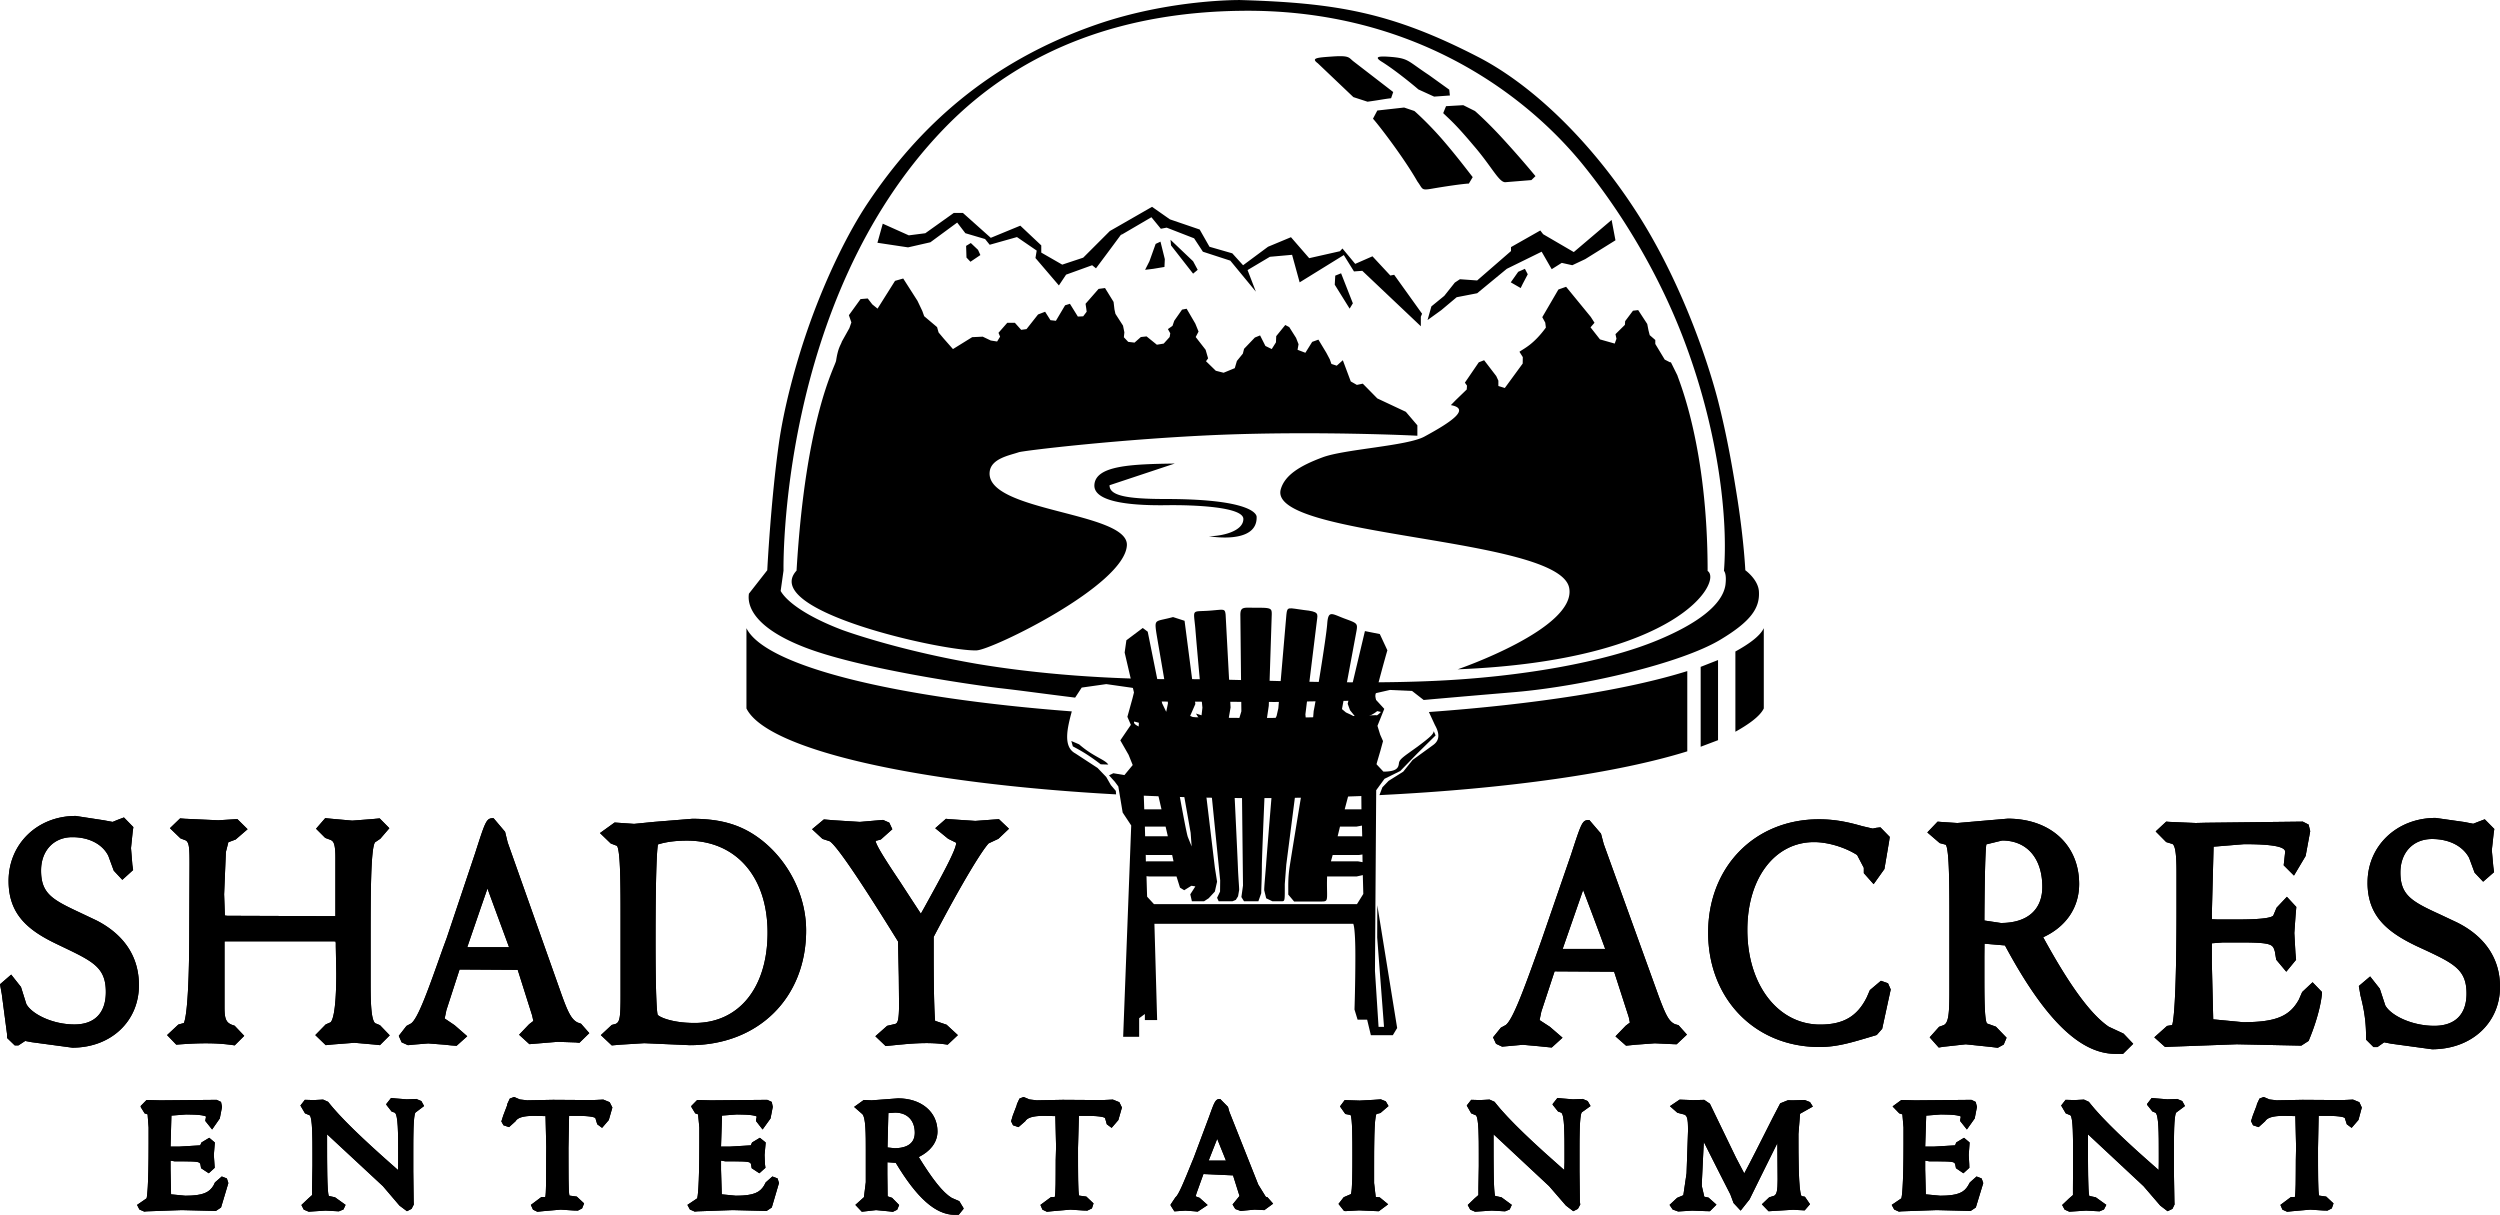 <svg width="222.849" height="108.289" xmlns="http://www.w3.org/2000/svg">
    <path d="m260.261 768.317-8.635.1-.907.023-2.355-.1-.276-.023-.94.874.94.95.553.167c.364.188.364 1.769.364 2.797v2.875c0 8.779-.298 10.227-.387 10.47l-.453.078-1.139 1.017.962.862.41-.023 5.981-.22 5.75.12.652-.42c.984-2.344 1.194-3.98 1.194-4.356l-.84-.873-.929.873-.288.664c-.829 1.514-2.09 2.023-4.986 2.023l-2.654-.254-.121-4.965v-1.813h-.024l1.007-.077h1.514c2.897 0 2.93.177 3.118.807l.122.73.896 1.072.873-1.062-.055-.608-.1-1.78.11-1.559.067-.763-.84-.906-.918.973-.299.707c-.342.343-2.432.343-3.67.343h-1.26l-.532-.023-.01-.465.155-6.003 2.72-.222c2.476 0 3.66.21 3.66.675l-.089.84-.044.365.918.918 1.039-1.747.409-2.212-.144-.586zM194.12 780.16l-.01.033zm1.99-5.75a381.521 381.521 0 0 1 1.969 5.253h-3.793c.343-.984 1.272-3.66 1.825-5.252m-1.084-3.13-2.61 7.563-.353.995c-1.283 3.572-2.234 6.148-2.853 6.612l-.431.233-.697.862.266.575.542.254 1.846-.166 1.47.133.63.066.476.045.962-.874-1.128-.973-.917-.597.155-.752 1.183-3.593 5.307.033 1.305 4.047.1.486-.366.277-.918.95.94.83.918-.089 1.647-.121 1.648.077.299.01.917-.862-.752-.84-.31-.088c-.552-.244-.829-.83-1.437-2.444l-4.92-13.622-.243-.918-1.04-1.216c-.63 0-.674.166-1.636 3.107m12.229 6.933c0 5.904 4.18 10.194 9.929 10.194 1.537 0 2.897-.42 4.213-.807l.884-.265.487-.553.541-2.499.221-1.006-.243-.553-.63-.221-.984.83-.277.64c-.84 1.692-2.078 2.433-4.157 2.433-3.76 0-6.49-3.55-6.49-8.436 0-4.6 2.432-7.829 5.948-7.829 1.228 0 2.742.454 3.837 1.15l.597 1.14v.475l.874.984.962-1.35.42-2.476.055-.387-.83-.851-.375.044-.31.066-.907-.21c-.873-.243-2.178-.619-3.88-.619-5.74 0-9.885 4.246-9.885 10.106m-91.02-8.204c4.368 0 7.176 3.217 7.176 8.204 0 4.898-2.543 8.05-6.501 8.05-2.035 0-3.14-.531-3.295-.73-.056-.2-.188-1.228-.188-6.634 0-7.53.188-8.481.22-8.558.034.023.797-.332 2.588-.332m-2.941-1.67-1.78.177-1.736-.121-1.305.94.962.928.553.21c.32.443.32 3.66.32 6.513v6.822c0 1.98-.066 2.388-.453 2.543l-.331.088-.973.907.973.918.763-.067 2.134-.132 4.057.177c6.115 0 10.372-4.224 10.372-10.228 0-3.04-1.504-6.114-3.97-8.05-1.714-1.337-3.56-1.901-6.18-1.901zm25.066.564 1.15.94.718.354c0 .62-1.249 2.886-2.841 5.772l-.31.552c-.707-1.072-1.868-2.863-1.868-2.863-1.106-1.648-2.134-3.229-2.168-3.627l.465-.122 1.028-.917-.276-.586-.553-.243-2.068.177-2.31-.144-.896-.077-1.05.873.928.862.641.21c.432.266 1.847 2.068 6.093 8.934l.066 3.152.023 2.421c0 1.515-.132 1.703-.342 1.78l-.719.166-1.05.929.917.873c1.847-.177 3.671-.42 5.529-.121l.906-.852-1.006-.928-1.017-.343c-.033-.177-.133-1.736-.133-6.137v-1.349c2.71-5.163 4.335-7.728 4.898-8.336l.874-.41.94-.895-.896-.852-.475.034-1.626.121-2.31-.155-.31-.033zm93.695 1.438 1.404-.343c2.212 0 3.583 1.581 3.583 4.135 0 2.057-1.35 3.218-3.693 3.218l-1.47-.221c.01-2.08.054-6.17.176-6.79m-.542-2.078-2.045.177-1.338-.088-.42-.033-.918.961 1.106.951.541.144c.321.453.321 3.76.321 6.944v5.993c0 2.045-.055 2.952-.52 3.15l-.398.144-.84.94.807.907.41-.067 2-.22 2.223.232.63.077.53-.288.255-.608-.95-.984-.797-.287c-.232-.32-.232-2.51-.232-4.445v-1.526l.01-1.139 1.825.155c3.527 6.568 6.678 9.664 9.852 9.664h.674l.907-.896-.863-.907-1.326-.619c-1.615-1.105-3.494-3.682-5.838-7.972 2-.917 3.206-2.61 3.206-4.743 0-3.483-2.565-5.827-6.369-5.827zm-148.349.686.818.818.476.177c.254.121.431.298.431 1.603v5.197l-9.63-.034-.222-.023-.066-1.89.155-3.77.221-.874.652-.244 1.062-.917-.907-.896-.254.01-1.449.09-2.974-.134-.431-.033-.907.874.94.906.487.188c.287.21.32.664.32 2.057l-.022 5.727c0 7.065-.376 8.282-.486 8.492l-.487.132-1.006.94.818.852c1.747-.133 3.46-.21 5.208.066l.851-.851-.862-.907c-.708-.199-.896-.464-.896-1.636v-5.871l.089-.011h9.62l.187.01.023.144v.277l.044 2.432c0 3.605-.376 4.235-.509 4.357l-.431.187-.929.951.929.896.685-.066 1.869-.144 1.758.155.52.055.873-.873-.873-.907-.431-.177c-.399-.365-.399-2.244-.399-3.892v-3.217c0-4.146 0-8.425.387-9.011l.476-.321.807-.94-.862-.873-.72.066-1.724.132-1.846-.165-.564-.056zm13.324 11.078-.023.024zm1.957-5.75c.563 1.549 1.559 4.236 1.923 5.23h-3.726c.343-.994 1.239-3.626 1.803-5.23m-3.638 4.424h-.011zm2.532-7.552-2.532 7.552-.354.962c-1.271 3.593-2.19 6.202-2.82 6.645l-.408.22-.686.885.254.575.564.255.586-.056 1.216-.1 1.438.111.63.067.464.033.951-.851-1.127-.984-.885-.597.155-.752 1.172-3.616 5.185.033 1.283 4.058.11.498-.375.287-.896.94.918.84.917-.077 1.604-.133 1.625.055.31.034.884-.863-.74-.84-.288-.1c-.553-.254-.874-.917-1.426-2.443l-4.821-13.611-.232-.95-1.029-1.217c-.641 0-.696.177-1.647 3.14m168.693 2.598c0 2.975 1.747 4.401 4.346 5.65l.862.398c2.576 1.206 3.616 1.78 3.616 3.848 0 1.869-1.029 2.875-2.875 2.875-2.012 0-3.881-.929-4.367-1.824l-.487-1.482-.862-1.095-1.007.852.144.84c.177.719.498 1.924.498 3.627v.31l.663.663h.354l.597-.42.62.121 3.648.498c3.516 0 6.06-2.344 6.06-5.573 0-2.51-1.35-4.5-3.849-5.738l-1.503-.708c-2.51-1.15-3.528-1.703-3.528-3.737 0-1.791 1.14-2.986 2.82-2.986 1.515 0 2.742.62 3.306 1.681l.486 1.316.763.807.973-.851-.066-.487-.133-1.47.166-1.526.056-.365-.852-.863-.608.233-.42.165-.785-.154-2.565-.365c-3.46 0-6.07 2.488-6.07 5.76m-210.278-.143c0 2.963 1.713 4.39 4.279 5.617l.829.398c2.532 1.216 3.56 1.79 3.56 3.892 0 1.857-.995 2.885-2.797 2.885-1.99 0-3.826-.95-4.29-1.824l-.476-1.515-.873-1.105-.995.862.155.862.475 3.616v.31l.685.663h.321l.608-.398.586.11 3.616.487c3.438 0 5.937-2.344 5.937-5.573 0-2.52-1.304-4.489-3.77-5.76l-1.47-.697c-2.477-1.16-3.483-1.692-3.483-3.76 0-1.768 1.127-2.973 2.786-2.973 1.47 0 2.676.608 3.206 1.658l.487 1.327.763.818.962-.873-.067-.465-.121-1.492.155-1.504.055-.365-.84-.862-.609.232-.398.166-.774-.144-2.52-.387c-3.406 0-5.982 2.488-5.982 5.794" style="fill:#000;fill-opacity:1;fill-rule:nonzero;stroke:none;stroke-width:11.057" transform="translate(-54.992 -695.078)"/>
    <path d="m260.261 768.317-8.635.1-.907.023-2.355-.1-.276-.023-.94.874.94.95.553.167c.364.188.364 1.769.364 2.797v2.875c0 8.779-.298 10.227-.387 10.47l-.453.078-1.139 1.017.962.862.41-.023 5.981-.22 5.75.12.652-.42c.984-2.344 1.194-3.98 1.194-4.356l-.84-.873-.929.873-.288.664c-.829 1.514-2.09 2.023-4.986 2.023l-2.654-.254-.121-4.965v-1.813h-.024l1.007-.077h1.514c2.897 0 2.93.177 3.118.807l.122.73.896 1.072.873-1.062-.055-.608-.1-1.78.11-1.559.067-.763-.84-.906-.918.973-.299.707c-.342.343-2.432.343-3.67.343h-1.26l-.532-.023-.01-.465.155-6.003 2.72-.222c2.476 0 3.66.21 3.66.675l-.089.84-.044.365.918.918 1.039-1.747.409-2.212-.144-.586zM194.12 780.16l-.01.033zm1.99-5.75a381.521 381.521 0 0 1 1.969 5.253h-3.793c.343-.984 1.272-3.66 1.825-5.252m-1.084-3.13-2.61 7.563-.353.995c-1.283 3.572-2.234 6.148-2.853 6.612l-.431.233-.697.862.266.575.542.254 1.846-.166 1.47.133.63.066.476.045.962-.874-1.128-.973-.917-.597.155-.752 1.183-3.593 5.307.033 1.305 4.047.1.486-.366.277-.918.95.94.83.918-.089 1.647-.121 1.648.077.299.01.917-.862-.752-.84-.31-.088c-.552-.244-.829-.83-1.437-2.444l-4.92-13.622-.243-.918-1.04-1.216c-.63 0-.674.166-1.636 3.107m12.229 6.933c0 5.904 4.18 10.194 9.929 10.194 1.537 0 2.897-.42 4.213-.807l.884-.265.487-.553.541-2.499.221-1.006-.243-.553-.63-.221-.984.83-.277.64c-.84 1.692-2.078 2.433-4.157 2.433-3.76 0-6.49-3.55-6.49-8.436 0-4.6 2.432-7.829 5.948-7.829 1.228 0 2.742.454 3.837 1.15l.597 1.14v.475l.874.984.962-1.35.42-2.476.055-.387-.83-.851-.375.044-.31.066-.907-.21c-.873-.243-2.178-.619-3.88-.619-5.74 0-9.885 4.246-9.885 10.106m-91.02-8.204c4.368 0 7.176 3.217 7.176 8.204 0 4.898-2.543 8.05-6.501 8.05-2.035 0-3.14-.531-3.295-.73-.056-.2-.188-1.228-.188-6.634 0-7.53.188-8.481.22-8.558.034.023.797-.332 2.588-.332m-2.941-1.67-1.78.177-1.736-.121-1.305.94.962.928.553.21c.32.443.32 3.66.32 6.513v6.822c0 1.98-.066 2.388-.453 2.543l-.331.088-.973.907.973.918.763-.067 2.134-.132 4.057.177c6.115 0 10.372-4.224 10.372-10.228 0-3.04-1.504-6.114-3.97-8.05-1.714-1.337-3.56-1.901-6.18-1.901zm25.066.564 1.15.94.718.354c0 .62-1.249 2.886-2.841 5.772l-.31.552c-.707-1.072-1.868-2.863-1.868-2.863-1.106-1.648-2.134-3.229-2.168-3.627l.465-.122 1.028-.917-.276-.586-.553-.243-2.068.177-2.31-.144-.896-.077-1.05.873.928.862.641.21c.432.266 1.847 2.068 6.093 8.934l.066 3.152.023 2.421c0 1.515-.132 1.703-.342 1.78l-.719.166-1.05.929.917.873c1.847-.177 3.671-.42 5.529-.121l.906-.852-1.006-.928-1.017-.343c-.033-.177-.133-1.736-.133-6.137v-1.349c2.71-5.163 4.335-7.728 4.898-8.336l.874-.41.94-.895-.896-.852-.475.034-1.626.121-2.31-.155-.31-.033zm93.695 1.438 1.404-.343c2.212 0 3.583 1.581 3.583 4.135 0 2.057-1.35 3.218-3.693 3.218l-1.47-.221c.01-2.08.054-6.17.176-6.79m-.542-2.078-2.045.177-1.338-.088-.42-.033-.918.961 1.106.951.541.144c.321.453.321 3.76.321 6.944v5.993c0 2.045-.055 2.952-.52 3.15l-.398.144-.84.94.807.907.41-.067 2-.22 2.223.232.63.077.53-.288.255-.608-.95-.984-.797-.287c-.232-.32-.232-2.51-.232-4.445v-1.526l.01-1.139 1.825.155c3.527 6.568 6.678 9.664 9.852 9.664h.674l.907-.896-.863-.907-1.326-.619c-1.615-1.105-3.494-3.682-5.838-7.972 2-.917 3.206-2.61 3.206-4.743 0-3.483-2.565-5.827-6.369-5.827zm-148.349.686.818.818.476.177c.254.121.431.298.431 1.603v5.197l-9.63-.034-.222-.023-.066-1.89.155-3.77.221-.874.652-.244 1.062-.917-.907-.896-.254.01-1.449.09-2.974-.134-.431-.033-.907.874.94.906.487.188c.287.21.32.664.32 2.057l-.022 5.727c0 7.065-.376 8.282-.486 8.492l-.487.132-1.006.94.818.852c1.747-.133 3.46-.21 5.208.066l.851-.851-.862-.907c-.708-.199-.896-.464-.896-1.636v-5.871l.089-.011h9.62l.187.01.023.144v.277l.044 2.432c0 3.605-.376 4.235-.509 4.357l-.431.187-.929.951.929.896.685-.066 1.869-.144 1.758.155.52.055.873-.873-.873-.907-.431-.177c-.399-.365-.399-2.244-.399-3.892v-3.217c0-4.146 0-8.425.387-9.011l.476-.321.807-.94-.862-.873-.72.066-1.724.132-1.846-.165-.564-.056zm13.324 11.078-.023.024zm1.957-5.75c.563 1.549 1.559 4.236 1.923 5.23h-3.726c.343-.994 1.239-3.626 1.803-5.23m-3.638 4.424h-.011zm2.532-7.552-2.532 7.552-.354.962c-1.271 3.593-2.19 6.202-2.82 6.645l-.408.22-.686.885.254.575.564.255.586-.056 1.216-.1 1.438.111.63.067.464.033.951-.851-1.127-.984-.885-.597.155-.752 1.172-3.616 5.185.033 1.283 4.058.11.498-.375.287-.896.94.918.84.917-.077 1.604-.133 1.625.055.31.034.884-.863-.74-.84-.288-.1c-.553-.254-.874-.917-1.426-2.443l-4.821-13.611-.232-.95-1.029-1.217c-.641 0-.696.177-1.647 3.14m168.693 2.598c0 2.975 1.747 4.401 4.346 5.65l.862.398c2.576 1.206 3.616 1.78 3.616 3.848 0 1.869-1.029 2.875-2.875 2.875-2.012 0-3.881-.929-4.367-1.824l-.487-1.482-.862-1.095-1.007.852.144.84c.177.719.498 1.924.498 3.627v.31l.663.663h.354l.597-.42.62.121 3.648.498c3.516 0 6.06-2.344 6.06-5.573 0-2.51-1.35-4.5-3.849-5.738l-1.503-.708c-2.51-1.15-3.528-1.703-3.528-3.737 0-1.791 1.14-2.986 2.82-2.986 1.515 0 2.742.62 3.306 1.681l.486 1.316.763.807.973-.851-.066-.487-.133-1.47.166-1.526.056-.365-.852-.863-.608.233-.42.165-.785-.154-2.565-.365c-3.46 0-6.07 2.488-6.07 5.76m-210.278-.143c0 2.963 1.713 4.39 4.279 5.617l.829.398c2.532 1.216 3.56 1.79 3.56 3.892 0 1.857-.995 2.885-2.797 2.885-1.99 0-3.826-.95-4.29-1.824l-.476-1.515-.873-1.105-.995.862.155.862.475 3.616v.31l.685.663h.321l.608-.398.586.11 3.616.487c3.438 0 5.937-2.344 5.937-5.573 0-2.52-1.304-4.489-3.77-5.76l-1.47-.697c-2.477-1.16-3.483-1.692-3.483-3.76 0-1.768 1.127-2.973 2.786-2.973 1.47 0 2.676.608 3.206 1.658l.487 1.327.763.818.962-.873-.067-.465-.121-1.492.155-1.504.055-.365-.84-.862-.609.232-.398.166-.774-.144-2.52-.387c-3.406 0-5.982 2.488-5.982 5.794M70.195 797.44v.078zm4.113-4.322-5.03.044-1.217-.033-.52.53-.01.089.353.575.265.088.089 1.172v1.36c0 4.113-.144 4.82-.177 4.954l-.851.586.21.409.43.187.222-.023 3.129-.11 3.03.077.464-.31.652-2.178-.132-.409-.454-.177-.608.53-.133.277c-.364.586-.862.907-2.52.907l-1.26-.122-.045-2.2v-.807l.365.066h.796c1.415 0 1.437.078 1.504.277l.055.332.685.453.531-.487-.022-.32-.055-.83.088-1.105-.497-.42-.697.42-.11.254-1.847.11h-.796l.077-2.764 1.294-.099c1.415 0 1.725.133 1.791.188l-.055.31-.011.077.608.763.685-.984.2-1.029-.09-.442zm44.957 4.323v.077zm4.124-4.323-5.03.044-1.217-.033-.52.53-.01.078.354.586.254.088.11 1.172v1.36c0 4.113-.154 4.82-.187 4.954l-.874.585.221.41.431.187.233-.023 3.15-.11 3.02.077.464-.31.641-2.178-.122-.409-.464-.177-.597.53-.144.277c-.365.586-.862.907-2.52.907l-1.25-.122-.066-2.2v-.807l.387.066h.796c1.404 0 1.437.078 1.492.277l.056.332.685.453.542-.487-.044-.331-.034-.819.1-1.105-.52-.42-.696.42-.11.254-1.836.11h-.819l.089-2.764 1.294-.099c1.426 0 1.736.133 1.802.188l-.066.31v.088l.586.752.707-.984.2-1.029-.089-.442zm103.215 4.323v.077zm4.125-4.323-5.02.044-1.228-.033-.785.575.597.619.277.088.1 1.172v1.36c0 4.113-.156 4.832-.189 4.954l-.862.586.221.409.42.188.232-.024 3.14-.11 3.02.077.463-.31.664-2.178-.144-.409-.453-.177-.597.531-.155.277c-.354.586-.852.906-2.499.906l-1.271-.121-.056-2.2v-.808l.387.067h.774c1.437 0 1.449.077 1.515.276l.066.332.663.453.531-.486-.01-.321-.045-.83.078-1.105-.498-.42-.697.42-.099.254-1.857.11h-.808l.089-2.763 1.282-.1c1.427 0 1.736.133 1.803.188l-.056.31v.088l.597.752.697-.984.199-1.028-.11-.443zm-26.88.564.664.586.597.155c.254.088.354.32.354 1.37l-.133 3.87-.287 1.957-.553.233-.675.63.277.409.486.177 1.25-.077 1.194.044.387.01.586-.585-.708-.63-.376-.078-.22-.95v-.266s.098-2.079.176-3.67c.884 1.78 2.366 4.676 2.366 4.676l.288.774.63.675.796-1.007s1.526-3.107 2.477-5.008l.023 3.217c0 1.084-.089 1.327-.299 1.47l-.453.144-.652.62.597.619 2.189-.133 1.028.056.476-.553-.454-.664-.298-.055c-.277-.42-.277-3.627-.277-5.54l.144-1.802 1.139-.641-.254-.398-.476-.188-1.072.033-.42-.01-.686.276-.663 1.272c-1.14 2.266-2.046 4.057-2.544 4.975l-.74-1.415-2.322-4.799-.509-.343-.995.024-1.194-.045zm-25.773-.609-.652.045-1.228.066-1.337-.044-.42.564.475.674.464.089c.166.265.166 2.178.166 3.582 0 1.327 0 3.162-.133 3.472l-.64.276-.465.597.497.63.144.011 1.194-.066 1.758.077.83-.619-.752-.619-.354-.033-.144-1.239v-1.36c0-1.868 0-4.411.21-4.798l.354-.089.719-.619-.244-.42zm-13.18 5.463h-.188zm-1.404-1.946.785 1.946h-1.548zm-1.106 1.946h-.177zm.376-3.892-1.349 3.604h.011-.01l-.21.509c-.62 1.526-1.15 2.852-1.427 3.04l-.442.664.01.077.332.52.984-.067.752.056.343.033.884-.586-.718-.642-.354-.132.077-.266.62-1.724 2.642.121v.01l.575 1.825-.62.763.244.398.486.177.399-.044.84-.078.862.045.785-.575-.508-.575-.144-.034-.675-1.094-2.576-6.49-.121-.432-.697-.707c-.409 0-.486.176-.995 1.603m-27.985-.387c1.084 0 1.758.685 1.758 1.802 0 1.194-1.116 1.371-1.802 1.371l-.63-.066.077-3.063zm-2.09-1.095-.696-.033-.863.62.72.63c.32.265.32 1.824.32 3.217v2.864l-.166 1.338-.763.685.575.608 1.271-.143 1.15.11.343.044.387-.188.177-.42-.63-.641-.398-.133-.024-1.968v-1.072l.752.055c1.88 3.13 3.55 4.633 5.263 4.633h.343l.431-.53v-.067l-.376-.62-.663-.287c-.818-.486-1.758-1.713-2.952-3.648.984-.487 1.67-1.272 1.67-2.278 0-1.747-1.45-2.952-3.517-2.952zm-43.254.32-.01.067.475.609.276.099c.31.177.31 1.858.31 3.66v.774l-.011.685c-3.306-2.897-5.175-4.732-6.236-6.081l-.443-.199-.829.044-.796-.023-.398.509.409.696.42.177c.243.244.243 1.98.243 3.494v1.018l-.033 1.968v.63l-.32.287-.63.597.21.41.442.187.475-.033 1.028-.066 1.184.066.409-.166.188-.409-.94-.674-.553-.122c-.155-.343-.155-2.808-.155-5.186v-.31l4.976 4.623 1.481 1.736.664.497.409-.21.199-.387-.011-.254-.033-2.687v-1.736c0-1.349 0-3.217.188-3.516l.773-.586-.243-.442-.453-.188-.851.033-.962-.077-.432-.045zm103.967 0-.01.067.486.609.277.099c.298.177.298 1.858.298 3.66v.774l-.023.685c-2.51-2.2-4.942-4.445-6.214-6.081l-.442-.199-.84.044-.797-.023-.398.509.398.696.42.177c.255.244.255 1.98.255 3.494v1.018l-.033 1.968v.63l-.332.287-.62.597.222.41.431.187.476-.033 1.017-.066 1.183.066.409-.166.188-.409-.918-.674-.564-.122c-.143-.343-.143-2.808-.143-5.186v-.31l4.953 4.623 1.504 1.736.652.497.41-.21.21-.387-.034-.254-.033-2.687v-1.736c0-1.294 0-3.217.199-3.538l.785-.564-.255-.442-.442-.188-.873.033-.94-.077-.442-.045zm52.985 0-.011.067.486.609.255.099c.31.177.31 1.858.31 3.66v.774l-.011.685c-2.521-2.2-4.954-4.445-6.225-6.081l-.431-.199-.84.044-.797-.023-.398.509.41.696.42.177c.232.244.232 1.98.232 3.494v1.018l-.011 1.968v.63l-.332.287-.63.597.221.41.42.187.487-.033 1.006-.066 1.194.066.398-.166.21-.409-.94-.674-.575-.122c-.121-.343-.121-2.808-.121-5.186v-.31l4.953 4.623 1.493 1.736.652.497.432-.21.187-.387-.01-.254-.045-2.687v-1.736c0-1.349 0-3.217.2-3.516l.784-.586-.243-.442-.453-.188-.863.033-.94-.077-.464-.045zm-145.95-.475-.221.476-.023.133v.01l-.342.896-.144.453-.022.066.188.343.497.166.575-.52c.177-.298.608-.486 1.68-.486l.996.023.066 2.731-.01 1.194c0 1.692 0 3.019-.078 3.295h-.353l-.93.697.189.42.387.188.442-.045 1.636-.143 1.161.077.376.01.376-.198.177-.443-.652-.608-.653-.088c-.088-.254-.088-2.034-.088-4.257l.055-2.853h.664c1.393 0 1.636.155 1.68.2l.166.552.431.32.597-.696.321-1.116-.243-.476-.564-.232-.94.044-3.538-.023-2.311.044-.652-.077-.509-.221zm45.432 0-.22.476-.034.133v.01l-.343.896-.133.453-.01.066.166.343.486.166.597-.52c.177-.298.63-.486 1.67-.486l1.017.023.066 2.731-.033 1.194c0 1.692 0 3.019-.088 3.295h-.332l-.94.697.177.42.398.188.442-.045 1.648-.143 1.16.077.355.01.409-.198.144-.443-.642-.608-.641-.088c-.1-.254-.1-2.034-.1-4.257l.078-2.853h.641c1.404 0 1.659.155 1.692.2l.155.552.43.32.598-.696.32-1.116-.232-.476-.575-.232-.928.044-3.538-.023-2.322.044-.642-.077-.53-.221zm110.535 0-.221.476-.033.133v.01l-.343.896-.144.453v.066l.166.343.498.166.575-.52c.188-.298.619-.486 1.691-.486l1.006.023.067 2.731-.023 1.194c0 1.692-.01 3.019-.089 3.295h-.353l-.93.697.178.42.42.188.431-.045 1.626-.143 1.16.077.377.01.387-.198.154-.443-.652-.608-.63-.088c-.1-.265-.1-2.034-.1-4.257l.056-2.853h.674c1.393 0 1.637.155 1.659.2l.177.552.43.32.609-.707.298-1.105-.22-.476-.565-.232-.94.044-3.549-.023-2.31.044-.642-.077-.52-.221-.375.144" style="fill:#000;fill-opacity:1;fill-rule:nonzero;stroke:none;stroke-width:11.057" transform="translate(-54.992 -695.078)"/>
    <path d="M70.195 797.44v.078zm4.113-4.322-5.03.044-1.217-.033-.52.53-.01.089.353.575.265.088.089 1.172v1.36c0 4.113-.144 4.82-.177 4.954l-.851.586.21.409.43.187.222-.023 3.129-.11 3.03.077.464-.31.652-2.178-.132-.409-.454-.177-.608.53-.133.277c-.364.586-.862.907-2.52.907l-1.26-.122-.045-2.2v-.807l.365.066h.796c1.415 0 1.437.078 1.504.277l.055.332.685.453.531-.487-.022-.32-.055-.83.088-1.105-.497-.42-.697.42-.11.254-1.847.11h-.796l.077-2.764 1.294-.099c1.415 0 1.725.133 1.791.188l-.055.31-.011.077.608.763.685-.984.2-1.029-.09-.442zm44.957 4.323v.077zm4.124-4.323-5.03.044-1.217-.033-.52.53-.01.078.354.586.254.088.11 1.172v1.36c0 4.113-.154 4.82-.187 4.954l-.874.585.221.41.431.187.233-.023 3.15-.11 3.02.077.464-.31.641-2.178-.122-.409-.464-.177-.597.53-.144.277c-.365.586-.862.907-2.52.907l-1.25-.122-.066-2.2v-.807l.387.066h.796c1.404 0 1.437.078 1.492.277l.056.332.685.453.542-.487-.044-.331-.034-.819.1-1.105-.52-.42-.696.42-.11.254-1.836.11h-.819l.089-2.764 1.294-.099c1.426 0 1.736.133 1.802.188l-.066.31v.088l.586.752.707-.984.2-1.029-.089-.442zm103.215 4.323v.077zm4.125-4.323-5.02.044-1.228-.033-.785.575.597.619.277.088.1 1.172v1.36c0 4.113-.156 4.832-.189 4.954l-.862.586.221.409.42.188.232-.024 3.14-.11 3.02.077.463-.31.664-2.178-.144-.409-.453-.177-.597.531-.155.277c-.354.586-.852.906-2.499.906l-1.271-.121-.056-2.2v-.808l.387.067h.774c1.437 0 1.449.077 1.515.276l.066.332.663.453.531-.486-.01-.321-.045-.83.078-1.105-.498-.42-.697.42-.099.254-1.857.11h-.808l.089-2.763 1.282-.1c1.427 0 1.736.133 1.803.188l-.056.31v.088l.597.752.697-.984.199-1.028-.11-.443zm-26.88.564.664.586.597.155c.254.088.354.32.354 1.37l-.133 3.87-.287 1.957-.553.233-.675.63.277.409.486.177 1.25-.077 1.194.044.387.01.586-.585-.708-.63-.376-.078-.22-.95v-.266s.098-2.079.176-3.67c.884 1.78 2.366 4.676 2.366 4.676l.288.774.63.675.796-1.007s1.526-3.107 2.477-5.008l.023 3.217c0 1.084-.089 1.327-.299 1.47l-.453.144-.652.62.597.619 2.189-.133 1.028.056.476-.553-.454-.664-.298-.055c-.277-.42-.277-3.627-.277-5.54l.144-1.802 1.139-.641-.254-.398-.476-.188-1.072.033-.42-.01-.686.276-.663 1.272c-1.14 2.266-2.046 4.057-2.544 4.975l-.74-1.415-2.322-4.799-.509-.343-.995.024-1.194-.045zm-25.773-.609-.652.045-1.228.066-1.337-.044-.42.564.475.674.464.089c.166.265.166 2.178.166 3.582 0 1.327 0 3.162-.133 3.472l-.64.276-.465.597.497.63.144.011 1.194-.066 1.758.077.83-.619-.752-.619-.354-.033-.144-1.239v-1.36c0-1.868 0-4.411.21-4.798l.354-.089.719-.619-.244-.42zm-13.18 5.463h-.188zm-1.404-1.946.785 1.946h-1.548zm-1.106 1.946h-.177zm.376-3.892-1.349 3.604h.011-.01l-.21.509c-.62 1.526-1.15 2.852-1.427 3.04l-.442.664.01.077.332.52.984-.067.752.056.343.033.884-.586-.718-.642-.354-.132.077-.266.62-1.724 2.642.121v.01l.575 1.825-.62.763.244.398.486.177.399-.044.84-.078.862.045.785-.575-.508-.575-.144-.034-.675-1.094-2.576-6.49-.121-.432-.697-.707c-.409 0-.486.176-.995 1.603m-27.985-.387c1.084 0 1.758.685 1.758 1.802 0 1.194-1.116 1.371-1.802 1.371l-.63-.066.077-3.063zm-2.09-1.095-.696-.033-.863.62.72.63c.32.265.32 1.824.32 3.217v2.864l-.166 1.338-.763.685.575.608 1.271-.143 1.15.11.343.044.387-.188.177-.42-.63-.641-.398-.133-.024-1.968v-1.072l.752.055c1.88 3.13 3.55 4.633 5.263 4.633h.343l.431-.53v-.067l-.376-.62-.663-.287c-.818-.486-1.758-1.713-2.952-3.648.984-.487 1.67-1.272 1.67-2.278 0-1.747-1.45-2.952-3.517-2.952zm-43.254.32-.01.067.475.609.276.099c.31.177.31 1.858.31 3.66v.774l-.011.685c-3.306-2.897-5.175-4.732-6.236-6.081l-.443-.199-.829.044-.796-.023-.398.509.409.696.42.177c.243.244.243 1.98.243 3.494v1.018l-.033 1.968v.63l-.32.287-.63.597.21.41.442.187.475-.033 1.028-.066 1.184.066.409-.166.188-.409-.94-.674-.553-.122c-.155-.343-.155-2.808-.155-5.186v-.31l4.976 4.623 1.481 1.736.664.497.409-.21.199-.387-.011-.254-.033-2.687v-1.736c0-1.349 0-3.217.188-3.516l.773-.586-.243-.442-.453-.188-.851.033-.962-.077-.432-.045zm103.967 0-.01.067.486.609.277.099c.298.177.298 1.858.298 3.66v.774l-.023.685c-2.51-2.2-4.942-4.445-6.214-6.081l-.442-.199-.84.044-.797-.023-.398.509.398.696.42.177c.255.244.255 1.98.255 3.494v1.018l-.033 1.968v.63l-.332.287-.62.597.222.41.431.187.476-.033 1.017-.066 1.183.066.409-.166.188-.409-.918-.674-.564-.122c-.143-.343-.143-2.808-.143-5.186v-.31l4.953 4.623 1.504 1.736.652.497.41-.21.21-.387-.034-.254-.033-2.687v-1.736c0-1.294 0-3.217.199-3.538l.785-.564-.255-.442-.442-.188-.873.033-.94-.077-.442-.045zm52.985 0-.011.067.486.609.255.099c.31.177.31 1.858.31 3.66v.774l-.011.685c-2.521-2.2-4.954-4.445-6.225-6.081l-.431-.199-.84.044-.797-.023-.398.509.41.696.42.177c.232.244.232 1.98.232 3.494v1.018l-.011 1.968v.63l-.332.287-.63.597.221.41.42.187.487-.033 1.006-.066 1.194.066.398-.166.21-.409-.94-.674-.575-.122c-.121-.343-.121-2.808-.121-5.186v-.31l4.953 4.623 1.493 1.736.652.497.432-.21.187-.387-.01-.254-.045-2.687v-1.736c0-1.349 0-3.217.2-3.516l.784-.586-.243-.442-.453-.188-.863.033-.94-.077-.464-.045zm-145.95-.475-.221.476-.023.133v.01l-.342.896-.144.453-.022.066.188.343.497.166.575-.52c.177-.298.608-.486 1.68-.486l.996.023.066 2.731-.01 1.194c0 1.692 0 3.019-.078 3.295h-.353l-.93.697.189.42.387.188.442-.045 1.636-.143 1.161.077.376.01.376-.198.177-.443-.652-.608-.653-.088c-.088-.254-.088-2.034-.088-4.257l.055-2.853h.664c1.393 0 1.636.155 1.68.2l.166.552.431.32.597-.696.321-1.116-.243-.476-.564-.232-.94.044-3.538-.023-2.311.044-.652-.077-.509-.221zm45.432 0-.22.476-.034.133v.01l-.343.896-.133.453-.01.066.166.343.486.166.597-.52c.177-.298.63-.486 1.67-.486l1.017.023.066 2.731-.033 1.194c0 1.692 0 3.019-.088 3.295h-.332l-.94.697.177.42.398.188.442-.045 1.648-.143 1.16.077.355.01.409-.198.144-.443-.642-.608-.641-.088c-.1-.254-.1-2.034-.1-4.257l.078-2.853h.641c1.404 0 1.659.155 1.692.2l.155.552.43.32.598-.696.32-1.116-.232-.476-.575-.232-.928.044-3.538-.023-2.322.044-.642-.077-.53-.221zm110.535 0-.221.476-.033.133v.01l-.343.896-.144.453v.066l.166.343.498.166.575-.52c.188-.298.619-.486 1.691-.486l1.006.023.067 2.731-.023 1.194c0 1.692-.01 3.019-.089 3.295h-.353l-.93.697.178.42.42.188.431-.045 1.626-.143 1.16.077.377.01.387-.198.154-.443-.652-.608-.63-.088c-.1-.265-.1-2.034-.1-4.257l.056-2.853h.674c1.393 0 1.637.155 1.659.2l.177.552.43.32.609-.707.298-1.105-.22-.476-.565-.232-.94.044-3.549-.023-2.31.044-.642-.077-.52-.221-.375.144M168.943 758.211l-.155.686-.232.475c.232.443.1.542 1.106.487 1.006-.067 1.172-.088 1.548-.088l.21-.354-.066-.653 1.028-8.37c.077-.619.199-.796-1.172-.94-1.371-.176-1.47-.342-1.548.399l-.719 8.359" style="fill:#000;fill-opacity:1;fill-rule:nonzero;stroke:none;stroke-width:11.057" transform="translate(-54.992 -695.078)"/>
    <path d="M175.953 775.67h-18.1l-.608-.663s-.023-.708-.055-1.825l.243.024h2.433l.31.995.375.232.641-.398.354.055-.453.708.144.619h1.083l.41-.266.552-.597.2-.884-.2-1.272-1.36-11.355-1.26-.332-.984.398 1.448 8.204.088 1.217-.342-.852c-.21-.619-1.382-7.308-1.56-8.403-.21-1.106-.453-.708-1.857-1.106-1.393-.398-1.426-.64-1.36-.774l.586.155c2.753 1.062 4.688.83 5.12.896l.707.62 1.25 12.482-.011 1.006-.265.553.143.31h1.228l.298-.122.199-.32.1-.564c0-.277-.045-.686-.1-1.736-.033-1.062-.509-10.935-.553-11.389l.454-.575.398.498.143 12.804-.143 1.028.232.376h1.282l.255-.719c0-.398.055-1.382.055-2.4 0-1.005.442-10.802.442-11.233l.443-.431.387.575c-.045.553-.819 9.785-.896 10.98-.1 1.227-.166 1.945-.166 2.244l.177.719.553.265h.84c.287 0 .265-.066.265-1.537l.133-1.725 1.426-11.112.476-.509.243.609c-.11.563-1.67 10.04-1.835 11.134-.177 1.094-.122 1.857-.133 2.543l.52.619h2.366c.707 0 .564-.023.564-1.692l.01-.542h2.643l.542-.121.044 1.68zm-18.83-4.39.11.011h2.245l.122.564h-2.267l-.199.01zm-.077-2.52h1.847l.199.862h-2.024zm-.033-1.537h-.023l-.045-1.305h1.283l.299 1.305zm-.243-6.435.055-.642.199.675c.033.199.398 1.736.862 3.649h-.895l-.089.01a252.686 252.686 0 0 0-.132-3.693m17.016 10.504h2.355l.299-.044.01.685-.42-.077h-2.399Zm.653-2.532h1.481l.476-.088.023.962-.266-.01h-1.923zm.763-2.841h.773l.365-.1.011 1.404h-1.493zm.796-3.03.287.398.01 1.294-.265-.11h-.453zm6.8-2.632c-.056.266-.21.454-1.438 1.372-1.238.895-1.636 1.116-1.67 1.503-.044.365-.165.73-1.382.73l-.619-.663.354-1.206.232-.851-.254-.575-.243-.785.608-1.515-.863-.94c.255-1.116.951-3.648 1.14-4.279l-.675-1.448-1.327-.265-1.537 6.479.21.575.498.62-.432-.222-.43-.199-.355-.299 1.305-7.02c.11-.653-.01-.653-1.139-1.073-1.094-.42-1.393-.73-1.481.497-.089 1.25-1.095 7.342-1.206 7.762l-.055.664.498.763c.475-.011 2.012-.133 3.118-.465 1.094-.343 1.747-.641 2.1-.95l.332.077c-.221.254-1.349 1.338-5.816 1.592-4.423.243-5.185.133-5.185-.056l.42-.243.575-.21-.166-.442.177-1.194.265-8.16c0-.498-.044-.586-1.26-.575-1.217.01-1.56-.177-1.537.719l.088 8.513-.21.697-.498.055-.364.244-.045-.443.155-.895-.442-8.282c-.066-.553-.133-.453-1.371-.354-1.714.133-1.493-.232-1.327 1.615.144 1.846.586 6.612.63 7.032l-.077.685-.498-.155.188.31.133.243-.84-.342.464-1.062-.962-7.419-1.028-.332c-1.56.431-1.67.122-1.493 1.371.199 1.239 1.017 5.816 1.04 6.325l-.155.752-.365-.763-1.283-6.38-.442-.332-1.46 1.095-.155 1.094.83 3.56-.133.532-.453 1.636.31.719-.94 1.382.74 1.293.365.907-.74.896-.985-.166-.387.188.52.574.31.42.387 2.323.762 1.15-.718 18.84h1.426v-1.658l.509-.376v.542h1.094l-.243-8.58h17.724s.188.276.188 2.841c0 2.576-.077 4.799-.077 4.799l.276.906h.851l.332 1.382h1.957l.387-.64-1.769-10.947-.01 2.875.608 7.972h-.487l-.32-4.987.11-16.11.74-1.017 1.405-.696 1.548-1.593 1.603-1.58-.166-.377M151.186 761.429l-.697-.299.133.476c.387.22 1.172.586 2.488 1.603l.674.023c-.287-.453-1.338-.696-2.598-1.802" style="fill:#000;fill-opacity:1;fill-rule:nonzero;stroke:none;stroke-width:11.057" transform="translate(-54.992 -695.078)"/>
    <path d="m186.468 704.973-1.04-.52-1.536.089-.254.619c.563.553 1.05.917 2.686 2.863 1.648 1.902 2.278 3.317 2.853 3.295l2.322-.188.365-.353a87.092 87.092 0 0 0-3.118-3.56c-1.316-1.416-2.278-2.245-2.278-2.245m-5.396 0-.917-.31-2.389.266-.387.73c.487.53 2.742 3.46 3.959 5.594.508.686.31.818 1.316.641 1.017-.177 2.697-.43 3.272-.453l.343-.575c-.332-.42-1.47-1.935-2.797-3.46-1.316-1.493-2.4-2.433-2.4-2.433m-5.473-4.456c-.376-.31-.343-.498-1.736-.41-1.393.1-2.067.122-1.404.609l3.173 3.018 1.26.41c.996-.133 1.505-.244 2.102-.31l.188-.553zm6.767 1.25c-1.89-1.25-1.791-1.46-3.229-1.604-1.16-.1-1.802-.077-.917.453 1.172.741 2.764 2.046 3.206 2.433l1.404.641 1.405-.1-.056-.519zm-22.655 34.63c-3.826.055-7.055.165-7.165 1.901-.11 1.714 4.058 1.847 6.457 1.813 2.41-.033 6.822.144 6.822 1.228 0 1.105-1.913 1.537-3.063 1.537-.033 0 4.324.785 4.246-1.725 0 0 .177-1.592-8.116-1.592-3.737 0-4.997-.365-4.997-1.228zm44.813-7.84-.586-1.183-.1-.01-.453-.233-.84-1.393v-.354l-.498-.431-.11-.431-.11-.564-.808-1.239-.464.056-.697.929-.023.331-.84.83.088.409-.155.43-1.283-.364h-.023l-.851-1.084.354-.409-.332-.52-2.2-2.686-.686.243-1.437 2.466.265.486.056.443c-1.117 1.525-1.935 1.846-2.356 2.156l.299.475-.01.575-1.593 2.178-.575-.177v-.475l-.188-.41-1.083-1.414-.476.188-1.238 1.813.188.265-.024.343-.973.94-.442.453c1.736.32.166 1.438-2.344 2.798-1.526.85-7.198 1.127-9.122 1.868-1.957.73-3.328 1.56-3.693 2.83-1.25 4.335 24.856 4.213 25.707 8.802.686 3.615-9.94 7.253-9.94 7.253 19.748-.785 23.618-7.883 22.28-8.768 0-11.079-2.565-16.961-2.687-17.414m-62.449 24.49c1.404-.077 13.136-5.771 13.368-9.343.21-3.018-12.638-2.985-12.229-6.578.133-1.183 1.78-1.46 2.587-1.736.398-.144 9.288-1.205 18.078-1.56 8.547-.331 17.017.056 17.459.089v-.929l-1.028-1.205-2.543-1.194-1.294-1.316-.53.11-.543-.309-.707-1.89-.542.486-.475-.155-.144-.41-.31-.585-.707-1.172-.553.199-.608.973-.697-.266.088-.497-.22-.564-.609-.962-.354-.188-.807.995-.023.553-.376.597-.564-.276-.475-.94-.465.188-.962 1.006-.11.431-.53.653-.189.64-.995.41-.696-.177-.874-.851.188-.255-.221-.763-.885-1.139.255-.486-.288-.708-.774-1.327-.409.078-.696.995-.155.453-.41.288.21.376-.055.331-.53.586-.609.1-.917-.741-.509.055-.564.498-.564-.066-.387-.41.044-.442-.121-.597-.675-1.05-.088-.398-.077-.664-.763-1.238-.575.077-1.161 1.327.066.442.033.266-.31.409-.475.023-.707-1.139-.431.133-.819 1.382-.486-.055-.476-.752-.63.243-1.028 1.305-.476.066-.563-.63h-.675l-.785.895.144.343-.266.431-.563-.088-.72-.343-.939.044-1.714 1.062-.818-.929-.464-.553-.133-.475-1.15-.973-.166-.465-.431-.906-1.272-1.99-.73.21-1.558 2.476-.465-.376-.409-.53-.641.055-1.04 1.437.222.642-.177.508-.675 1.206c-.077.287-.331.497-.508 1.691-.078.52-2.71 4.965-3.527 18.72-3.317 3.604 13.279 7.242 16.076 7.109m47.589-32.806.884.509.177-.365.453-.862-.254-.487-.597.266zm-7.077 2.145-.342 1.217 1.227-.885 1.37-1.15 1.825-.354 2.643-2.178 3.107-1.526.73 1.272.166.287.895-.563.94.21 1.15-.542 2.698-1.68-.343-1.814-3.372 2.864-2.731-1.593-.255-.331-2.61 1.481v.354l-3.018 2.62-1.537-.11-.453.299-.94 1.183zm-8.613-1.934 1.327 2.133.287-.475-1.05-2.676-.52.21zm-14.595-3.505 1.968 2.52.41-.342-.41-.763-2.012-1.913zm-1.924 1.415-.387.763.73-.089.995-.166.033-.696-.387-1.56-.43.2zm-15.922-1.626-.42.255.033 1.04.354.375.885-.597-.21-.464zm-7.85-1.724-.475 1.702 2.73.41 1.99-.454 2.39-1.758.729.95 1.758.52.41.51 2.432-.686 1.758 1.205-.11.663 2.089 2.444.641-.962 2.322-.84.343.276c2.52-3.372 2.52-3.417 2.222-2.963l2.72-1.592.84 1.028.52-.1 2.444.951.785 1.195 2.443.796 2.278 2.764-.74-1.924 1.99-1.183 1.979-.177.674 2.455 3.936-2.433.907 1.46.74-.056 5.22 4.943v-.852l.11-.265-2.488-3.472-.342.066-1.593-1.713-1.537.674-1.138-1.371-.222.243-2.742.62-1.625-1.87-2.045.852-2.223 1.648-.962-1.062-2.034-.586-.874-1.537-2.653-.906-1.593-1.117-3.062 1.758-.697.398-2.377 2.377-1.869.62-1.868-1.073v-.641l-1.869-1.759-2.631 1.084-2.488-2.222h-.807l-2.543 1.813-1.47.188zm22.877 43.818-.21 3.062s-.188 2.532-.52 4.058c3.538.166 7.231.266 11.057.266 3.682 0 7.253-.089 10.692-.233.044-1.592.176-5.075.132-7.164-3.483.154-7.087.254-10.824.254-3.56 0-7-.088-10.327-.243m25.806-.288.542 1.172c.575 1.017.21 1.493-.144 1.758l-1.846 1.338-.84 1.05-1.305.819-.553.575-.265.696c11.532-.564 21.306-1.99 27.443-3.903v-7.154c-5.33 1.67-13.423 2.953-23.032 3.65m-60.834-7.475v7.154c1.802 3.681 15.225 6.689 32.949 7.662l-.023-.31-.443-.52-.409-.718-.774-.807-1.979-1.294c-1.128-.597-.718-2.266-.32-3.748-15.745-1.194-27.333-4.025-29.002-7.42m90.687 0c-.342.72-1.348 1.427-2.532 2.08v7.153c1.184-.663 2.19-1.37 2.532-2.078zm-5.627 3.45v7.121l1.548-.586v-7.143zm-53.803-57.274c-9.675 3.35-15.91 9.177-20.4 15.867-1.813 2.698-3.693 6.59-5.141 10.592-1.426 3.959-2.41 7.972-2.82 10.87-.73 5.174-1.039 11.332-1.039 11.332l-1.636 2.09c-.056.453-.354 2.654 4.765 4.7 4.865 1.956 15.037 3.405 17.459 3.703 2.576.299 2.61.332 6.855.863l.586-.896 2.19-.31 3.184.454-.133 1.094 11.997.045 9-.144-.11-.62 1.348-.309 1.969.088 1.039.808s2.156-.2 8.193-.708c6.192-.542 14.76-2.576 18.233-4.655 2.697-1.614 3.527-2.797 3.46-4.246-.023-1.105-1.216-1.957-1.216-1.957s-.11-2.488-.685-6.236c-.398-2.52-.907-5.606-1.78-9-1.018-3.881-3.428-10.825-7.287-16.773-3.903-6.037-9.055-11.157-14.064-13.744-7.718-3.98-12.638-4.82-21.196-5.075 0 0-6.214-.088-12.77 2.167m-28.207 50.508.255-1.814s-.487-23.993 14.24-39.329c7.276-7.574 16.719-10.437 26.438-10.57 14.75-.232 24.944 6.866 30.461 13.567 3.98 4.887 7.33 10.736 9.443 16.63 2.764 7.628 3.615 15.07 3.25 19.713 0 .034.255.222.133 1.25-.254 1.802-2.554 3.494-6.048 4.942-4.732 1.968-12.24 3.284-19.891 3.627-8.282.376-16.784-.177-22.534-.155-6.512.044-12.925-.464-18.299-1.371-6.335-1.095-10.847-2.61-11.941-3.007-3.24-1.228-4.976-2.544-5.507-3.483" style="fill:#000;fill-opacity:1;fill-rule:nonzero;stroke:none;stroke-width:11.057" transform="translate(-54.992 -695.078)"/>
</svg>
